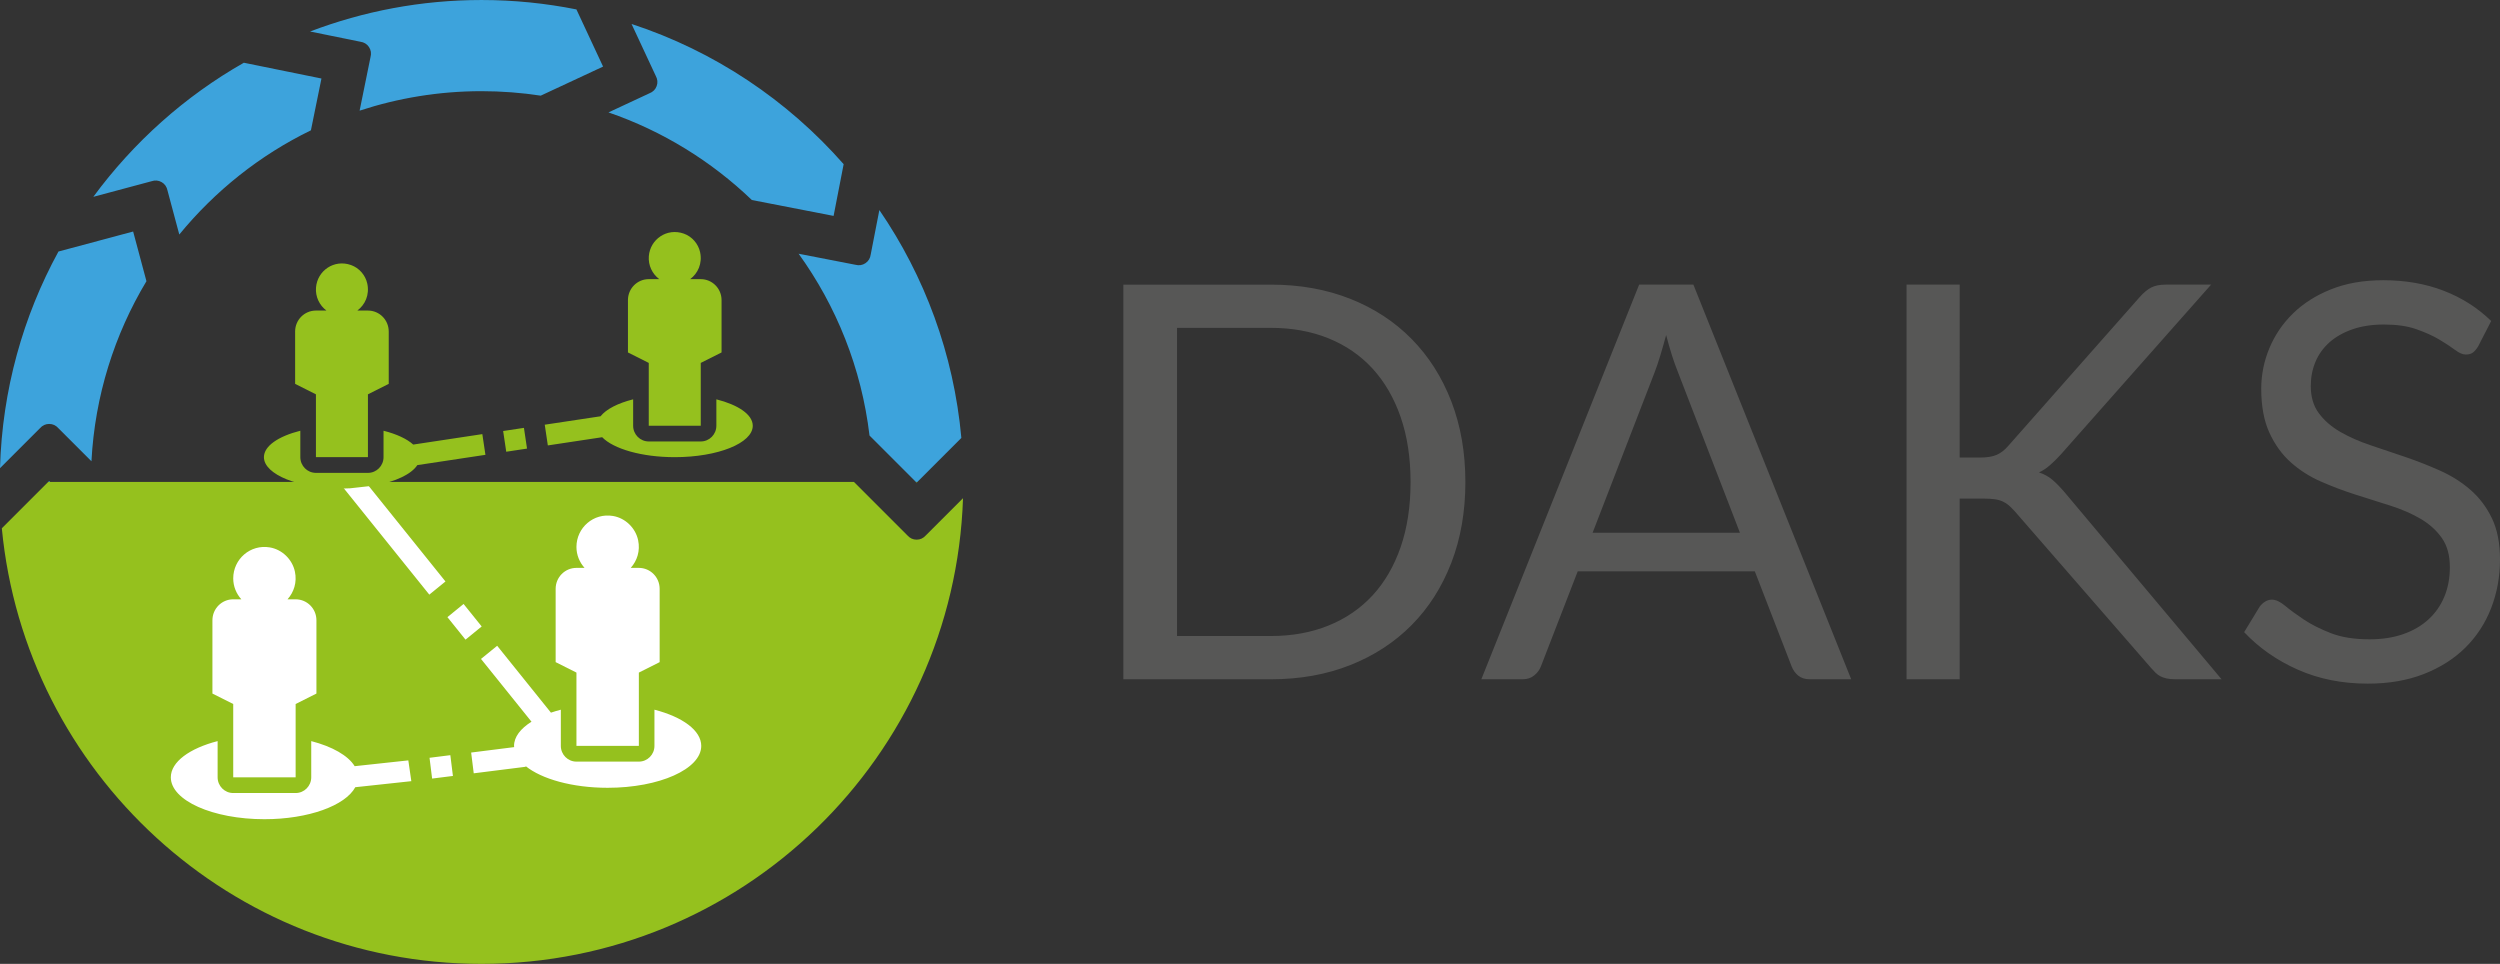 <?xml version="1.0" encoding="utf-8"?>
<!-- Generator: Adobe Illustrator 16.0.4, SVG Export Plug-In . SVG Version: 6.00 Build 0)  -->
<!DOCTYPE svg PUBLIC "-//W3C//DTD SVG 1.1//EN" "http://www.w3.org/Graphics/SVG/1.1/DTD/svg11.dtd">
<svg version="1.1" id="daks-logo_x5F_simple" xmlns="http://www.w3.org/2000/svg" xmlns:xlink="http://www.w3.org/1999/xlink"
	 x="0px" y="0px" width="393.399px" height="151.675px" viewBox="0 0 393.399 151.675" enable-background="new 0 0 393.399 151.675"
	 xml:space="preserve">
<rect x="0" y="0" width="393.399" height="151.675" fill="#333333" stroke="none"/>
<path fill="#575756" d="M392.012,50.509c-2.139-2.079-4.637-3.668-7.498-4.767c-2.859-1.097-6.023-1.646-9.488-1.646
	c-3.094,0-5.83,0.476-8.213,1.43c-2.385,0.953-4.385,2.225-6.002,3.812c-1.619,1.59-2.854,3.409-3.705,5.46
	c-0.854,2.053-1.279,4.176-1.279,6.371c0,2.745,0.428,5.049,1.279,6.912c0.852,1.863,1.971,3.416,3.357,4.658
	c1.387,1.243,2.969,2.253,4.746,3.033c1.775,0.78,3.596,1.467,5.459,2.06c1.863,0.592,3.684,1.17,5.461,1.732
	c1.775,0.562,3.357,1.25,4.746,2.059c1.385,0.811,2.506,1.813,3.357,3.012c0.852,1.199,1.277,2.738,1.277,4.615
	c0,1.705-0.289,3.25-0.867,4.639c-0.576,1.386-1.406,2.576-2.49,3.574c-1.084,0.996-2.404,1.771-3.967,2.317
	c-1.559,0.55-3.336,0.823-5.328,0.823c-2.398,0-4.43-0.325-6.09-0.977c-1.66-0.648-3.076-1.363-4.248-2.145
	c-1.17-0.781-2.145-1.495-2.924-2.146c-0.779-0.648-1.473-0.975-2.08-0.975c-0.404,0-0.773,0.109-1.105,0.325
	c-0.33,0.217-0.613,0.483-0.844,0.802l-2.428,3.987c2.34,2.483,5.164,4.456,8.473,5.915s6.971,2.188,10.984,2.188
	c3.293,0,6.234-0.505,8.818-1.516c2.586-1.012,4.768-2.398,6.545-4.161c1.775-1.761,3.127-3.835,4.051-6.218
	c0.924-2.385,1.389-4.934,1.389-7.648c0-2.572-0.428-4.738-1.279-6.5c-0.854-1.763-1.979-3.25-3.381-4.464
	c-1.4-1.214-2.988-2.217-4.768-3.012c-1.777-0.795-3.596-1.51-5.459-2.146c-1.863-0.635-3.684-1.25-5.461-1.842
	c-1.775-0.592-3.365-1.293-4.768-2.102c-1.402-0.809-2.527-1.783-3.379-2.926c-0.854-1.141-1.279-2.577-1.279-4.312
	c0-1.357,0.246-2.622,0.736-3.792s1.221-2.188,2.189-3.055c0.967-0.866,2.172-1.553,3.617-2.059
	c1.443-0.505,3.104-0.758,4.984-0.758c1.992,0,3.689,0.245,5.09,0.736c1.4,0.492,2.602,1.033,3.598,1.625
	c0.998,0.593,1.82,1.134,2.471,1.625c0.65,0.492,1.221,0.736,1.711,0.736c0.463,0,0.84-0.107,1.129-0.324
	c0.287-0.218,0.562-0.542,0.822-0.976L392.012,50.509z M308.375,44.789h-8.363v62.099h8.363V78.46h3.812
	c0.693,0,1.277,0.037,1.756,0.108c0.477,0.072,0.895,0.195,1.256,0.368c0.359,0.173,0.68,0.383,0.953,0.628
	c0.273,0.246,0.57,0.542,0.889,0.89l21.451,24.656c0.23,0.26,0.463,0.506,0.691,0.737c0.232,0.231,0.484,0.419,0.76,0.562
	c0.273,0.146,0.6,0.26,0.977,0.348c0.375,0.088,0.836,0.131,1.387,0.131h7.279l-24.701-29.426c-0.664-0.778-1.299-1.431-1.906-1.95
	c-0.605-0.521-1.314-0.91-2.123-1.17c0.605-0.288,1.178-0.664,1.713-1.127c0.533-0.462,1.104-1.024,1.711-1.689l23.66-26.738h-7.148
	c-0.926,0-1.684,0.152-2.275,0.455c-0.594,0.303-1.207,0.817-1.842,1.538l-20.672,23.401c-0.578,0.665-1.189,1.134-1.842,1.408
	c-0.65,0.275-1.523,0.411-2.621,0.411h-3.164V44.789L308.375,44.789z M260.361,58.613c0.288-0.751,0.585-1.625,0.89-2.622
	c0.303-0.997,0.612-2.087,0.932-3.271c0.607,2.34,1.227,4.289,1.863,5.85l9.75,25.266H250.61L260.361,58.613z M266.471,44.789
	h-8.537l-24.831,62.099h6.5c0.722,0,1.329-0.201,1.819-0.606c0.492-0.403,0.839-0.866,1.041-1.386l5.807-14.994h27.865l5.807,14.994
	c0.23,0.578,0.577,1.055,1.04,1.43c0.461,0.375,1.067,0.562,1.82,0.562h6.5L266.471,44.789z M220.407,86.087
	c-1.041,3.004-2.514,5.539-4.421,7.605c-1.907,2.064-4.218,3.646-6.933,4.745c-2.717,1.099-5.736,1.646-9.057,1.646h-14.779v-48.49
	h14.779c3.32,0,6.34,0.549,9.057,1.646c2.715,1.099,5.025,2.688,6.933,4.767c1.907,2.08,3.38,4.623,4.421,7.627
	c1.039,3.006,1.559,6.414,1.559,10.228C221.965,79.675,221.446,83.083,220.407,86.087 M228.379,63.163
	c-1.473-3.812-3.553-7.085-6.239-9.814c-2.687-2.73-5.909-4.84-9.664-6.327c-3.756-1.488-7.916-2.232-12.479-2.232h-23.229v62.1
	h23.229c4.563,0,8.724-0.743,12.479-2.232c3.755-1.486,6.978-3.589,9.664-6.305c2.687-2.715,4.767-5.98,6.239-9.794
	c1.474-3.813,2.211-8.045,2.211-12.697C230.59,71.209,229.853,66.977,228.379,63.163"/>
<path fill="#3DA3DC" d="M7.738,75.682l-0.157,0.157h0.315L7.738,75.682z M20.951,36.432L9.199,39.58
	C3.637,49.758,0.351,61.342,0,73.672l6.272-6.271c0.402-0.461,0.891-0.691,1.466-0.691c0.575,0,1.064,0.23,1.467,0.691l5.185,5.184
	c0.544-10.327,3.632-19.974,8.655-28.336L20.951,36.432z M50.584,12.356L38.372,9.872c-9.314,5.291-17.368,12.52-23.688,21.102
	l9.137-2.448c0.579-0.197,1.117-0.152,1.616,0.136c0.498,0.287,0.806,0.731,0.925,1.331l1.851,6.911
	c5.618-6.851,12.663-12.485,20.713-16.396L50.584,12.356z M85.09,15.052l9.811-4.575l-4.195-8.995
	c-4.831-0.965-9.824-1.48-14.939-1.48c-9.503,0-18.59,1.765-26.973,4.956l7.886,1.604c0.606,0.082,1.068,0.363,1.385,0.842
	c0.318,0.48,0.396,1.015,0.234,1.604l-1.71,8.406c6.037-1.98,12.479-3.066,19.178-3.066C78.937,14.349,82.049,14.589,85.09,15.052
	 M131.174,33.974l1.582-8.14c-8.855-10.076-20.334-17.793-33.377-22.063l3.806,8.161c0.294,0.536,0.343,1.073,0.147,1.613
	c-0.197,0.541-0.581,0.922-1.151,1.143l-6.432,3c8.524,2.928,16.196,7.682,22.564,13.786L131.174,33.974z M151.279,68.91
	c-1.2-13.227-5.788-25.473-12.904-35.856l-1.354,6.966c-0.076,0.605-0.353,1.069-0.83,1.392c-0.476,0.322-1.01,0.404-1.601,0.248
	l-8.918-1.732c5.946,8.239,9.898,18.011,11.154,28.609l7.303,7.303h0.221L151.279,68.91z"/>
<path fill="#95C11E" d="M151.54,78.398c-1.352,40.695-34.747,73.277-75.772,73.277c-39.423,0-71.809-30.082-75.481-68.543
	l7.294-7.294h0.157h0.158H134.38l2.806,2.807l3.035,3.035l2.551,2.552c0.403,0.46,0.891,0.689,1.467,0.689
	c0.575,0,1.064-0.229,1.466-0.689L151.54,78.398 M144.129,75.839l0.11,0.111l0.111-0.111H144.129z"/>
<path fill="#FFFFFF" d="M36.7,122.318v-11.535l-3.273-1.646V97.602c0-1.821,1.465-3.296,3.273-3.296h1.275
	c-0.784-0.877-1.275-2.023-1.275-3.295c0-3.018,2.681-5.4,5.772-4.87c1.93,0.332,3.529,1.885,3.935,3.812
	c0.357,1.688-0.167,3.24-1.162,4.354h1.275c1.809,0,3.273,1.475,3.273,3.296v11.534l-3.273,1.646v11.535H36.7z M100.529,117.375
	v-11.535l3.273-1.646V92.658c0-1.82-1.464-3.296-3.273-3.296h-1.275c0.995-1.112,1.518-2.664,1.163-4.353
	c-0.407-1.928-2.005-3.48-3.936-3.812c-3.091-0.529-5.772,1.854-5.772,4.87c0,1.271,0.491,2.419,1.275,3.295h-1.275
	c-1.808,0-3.273,1.476-3.273,3.296v11.535l3.273,1.646v11.535H100.529L100.529,117.375z M67.997,122.516l3.274-0.412l-0.406-3.271
	l-3.274,0.412L67.997,122.516z M41.61,128.91c6.934,0,12.735-2.146,14.299-5.035l8.817-0.951l-0.473-3.271l-8.442,0.912
	c-1.037-1.681-3.53-3.09-6.835-3.946v5.699c0,1.364-1.098,2.473-2.455,2.473H36.7c-1.357,0-2.455-1.107-2.455-2.473v-5.699
	c-4.404,1.139-7.365,3.264-7.365,5.699C26.88,125.96,33.476,128.91,41.61,128.91 M83.636,113.568
	c-1.715,1.076-2.747,2.385-2.747,3.807c0,0.063,0.019,0.127,0.022,0.191l-6.771,0.854l0.406,3.269l8.183-1.03l-0.013-0.104
	c2.508,2.033,7.345,3.412,12.903,3.412c8.134,0,14.73-2.949,14.73-6.592c0-2.437-2.96-4.562-7.365-5.699v5.699
	c0,1.364-1.099,2.473-2.455,2.473h-9.82c-1.356,0-2.455-1.107-2.455-2.473v-5.699c-0.542,0.141-1.06,0.298-1.557,0.466
	l-8.462-10.524l-2.544,2.071L83.636,113.568z M73.253,100.654l2.544-2.074l-2.848-3.541l-2.544,2.074L73.253,100.654z M52.249,76.18
	c0.439,0,0.859-0.025,1.286-0.044l14.022,17.435L70.1,91.5L57.4,75.705"/>
<path fill="#95C11E" d="M46.441,52.165c0-1.82,1.465-3.296,3.273-3.296h1.655c-1.092-0.818-1.76-2.16-1.641-3.626
	c0.21-2.635,2.837-4.489,5.511-3.535c1.279,0.455,2.272,1.59,2.557,2.925c0.38,1.774-0.349,3.329-1.565,4.236h1.666
	c1.809,0,3.274,1.476,3.274,3.296v8.239l-3.274,1.648v9.887h-8.183v-9.887l-3.273-1.648V52.165 M98.814,47.222v8.239l3.273,1.647
	v9.888h8.183v-9.888l3.274-1.647v-8.239c0-1.821-1.465-3.296-3.274-3.296h-1.666c1.216-0.907,1.945-2.462,1.565-4.236
	c-0.285-1.335-1.278-2.47-2.556-2.925c-2.675-0.954-5.302,0.9-5.512,3.535c-0.118,1.466,0.549,2.808,1.641,3.626h-1.655
	C100.279,43.926,98.814,45.4,98.814,47.222 M58.958,76.408c3.273-0.614,5.779-1.781,6.71-3.217l10.718-1.62L75.9,68.313
	l-10.874,1.644c-0.993-0.9-2.623-1.658-4.674-2.176v4.157c0,1.365-1.098,2.472-2.455,2.472h-8.183c-1.357,0-2.455-1.106-2.455-2.472
	v-4.159c-3.429,0.867-5.728,2.398-5.728,4.159c0,2.736,5.499,4.944,12.275,4.944c0.438,0,0.859-0.026,1.286-0.045 M79.661,71.085
	l3.272-0.494l-0.486-3.261l-3.272,0.494L79.661,71.085z M85.721,66.831l0.486,3.261l8.551-1.292
	c1.791,1.839,6.225,3.139,11.421,3.139c6.776,0,12.275-2.208,12.275-4.942c0-1.763-2.3-3.293-5.728-4.159v4.159
	c0,1.363-1.099,2.471-2.455,2.471h-8.184c-1.356,0-2.455-1.107-2.455-2.471v-4.159c-2.412,0.608-4.245,1.552-5.13,2.668
	L85.721,66.831z"/>
</svg>
